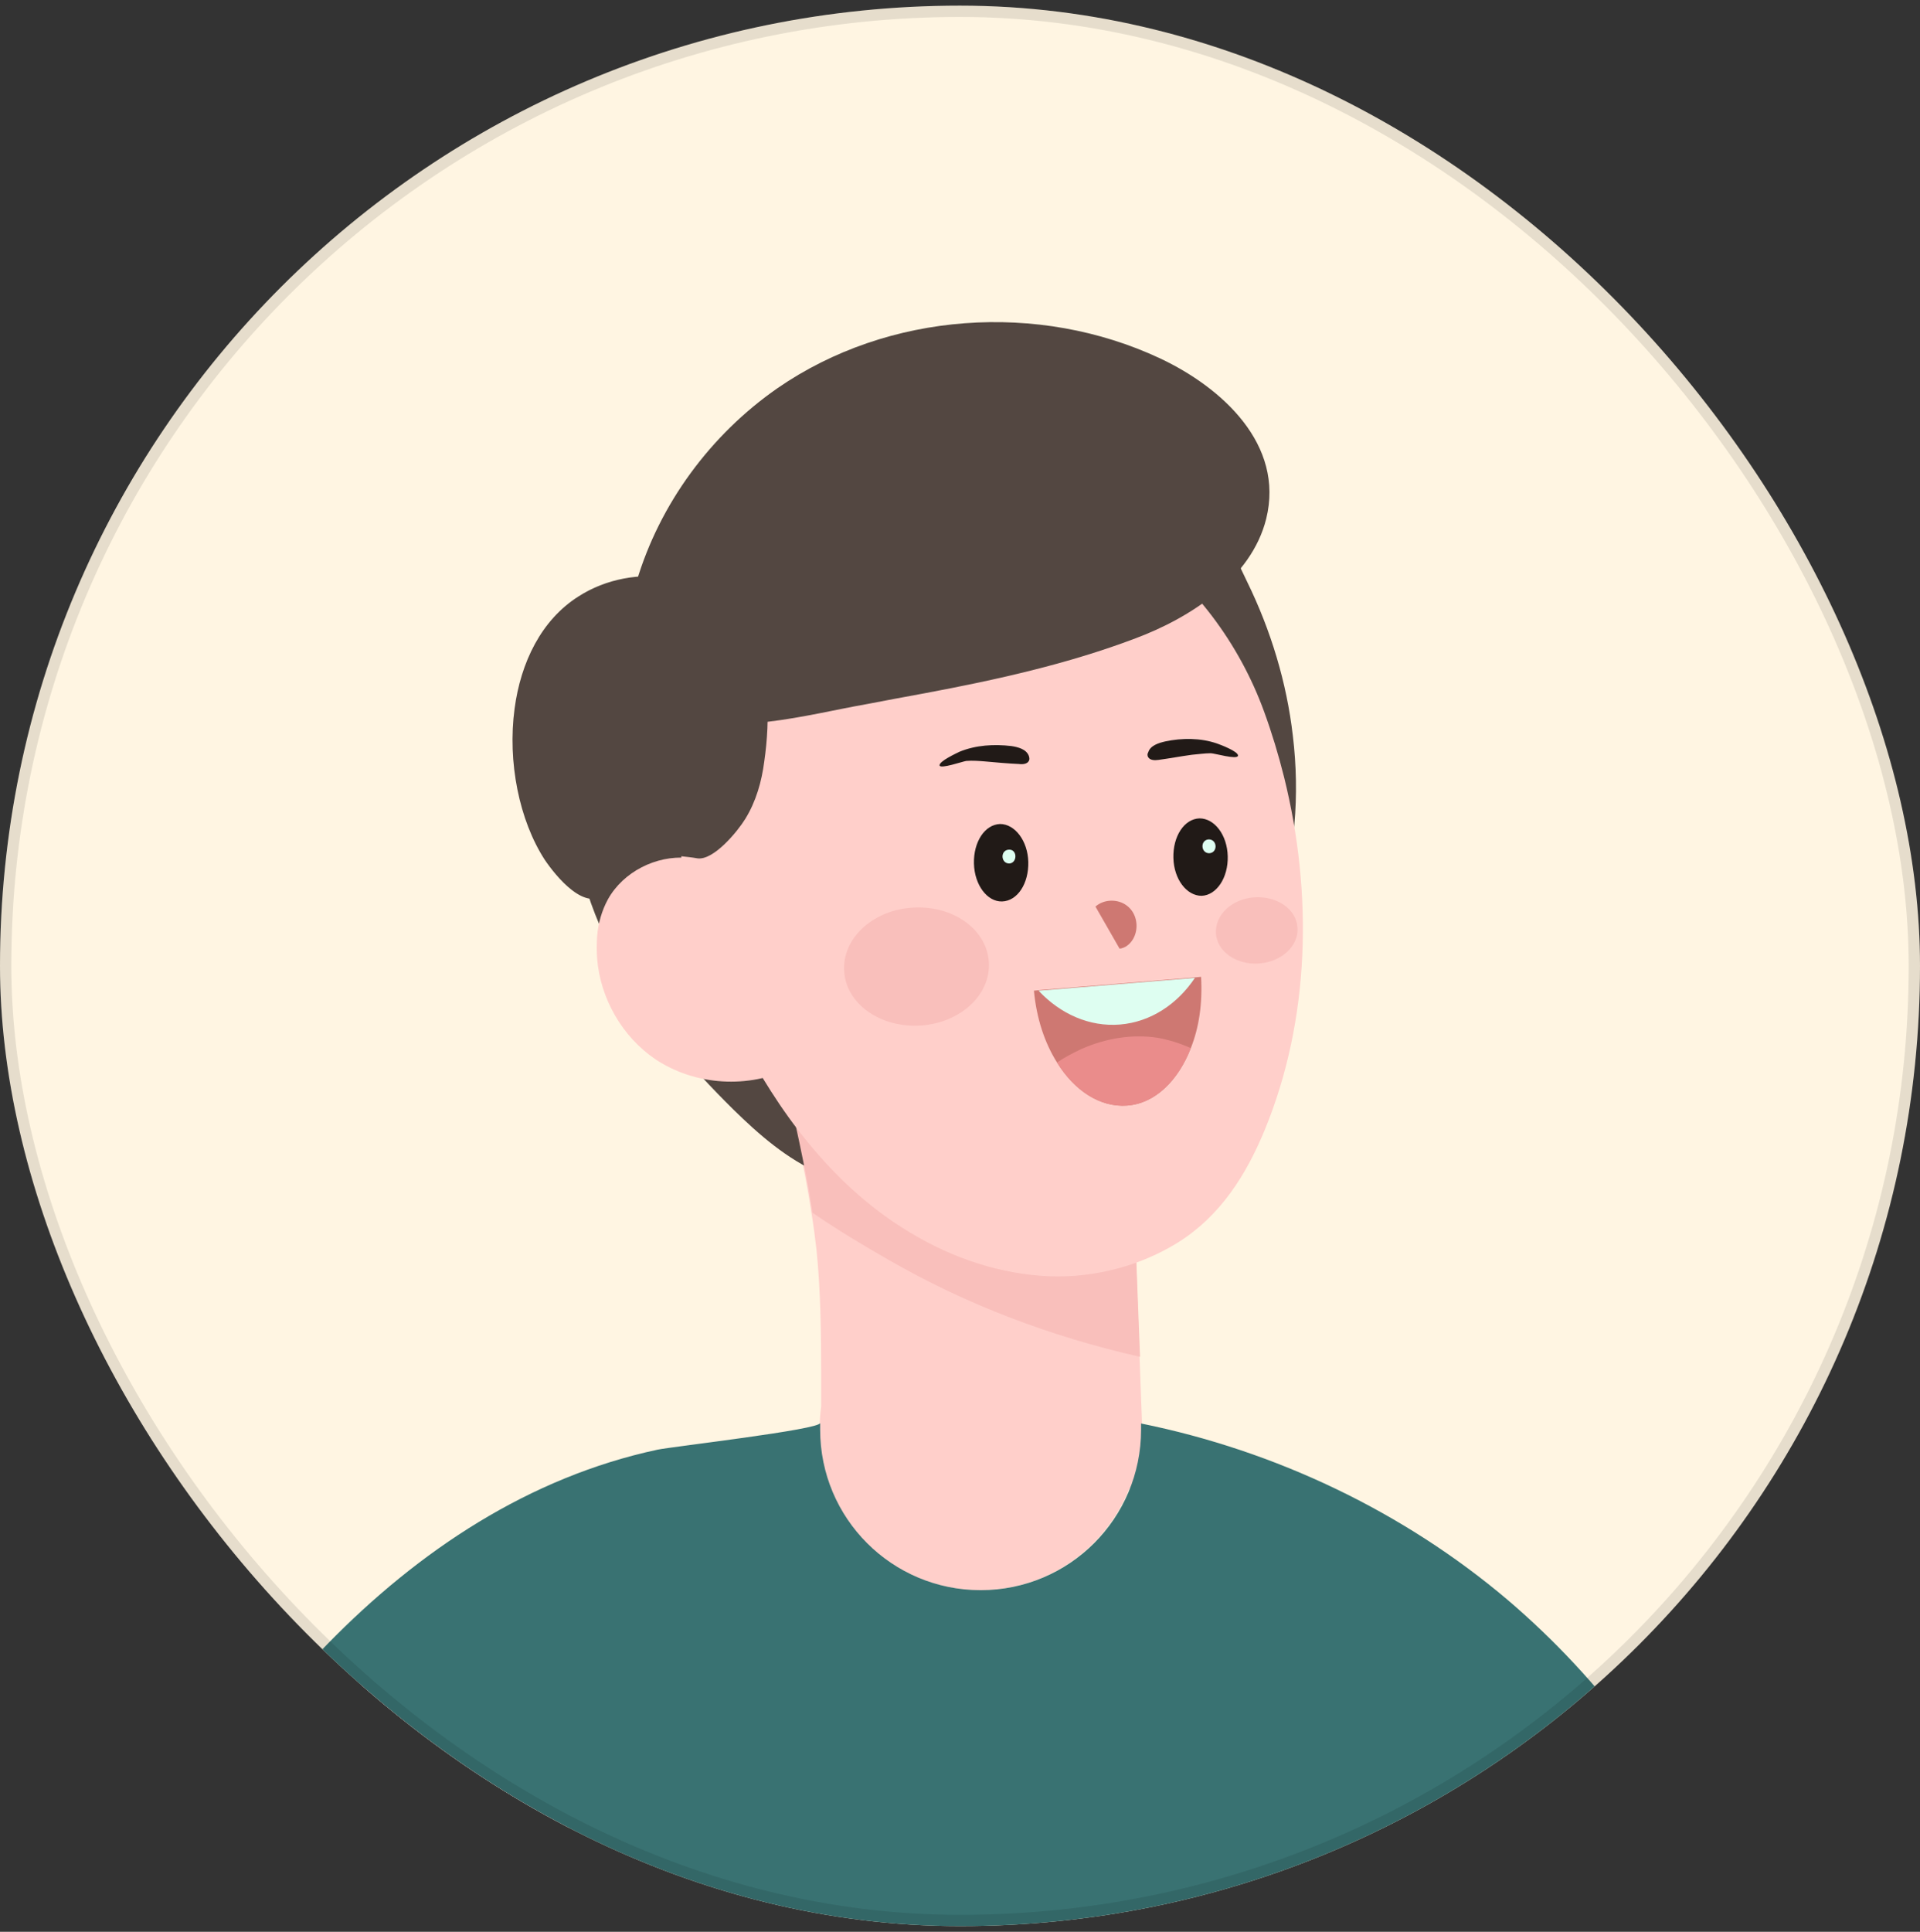<svg width="170" height="171" viewBox="0 0 170 171" fill="none" xmlns="http://www.w3.org/2000/svg">
<rect x="0" y="0" width="170" height="171" fill="#333333" stroke="none"/>
<g clip-path="url(#clip0_461_99272)">
<rect y="0.5" width="170" height="170" rx="85" fill="#FFF5E2"/>
<g clip-path="url(#clip1_461_99272)">
<path d="M40.477 146.027C17.825 146.027 -3.873 217.524 -4.418 218.432C-4.872 219.249 -49.949 285.57 -50.085 285.706C-50.085 285.706 -65.383 301.095 -69.105 305.725C-71.602 308.858 -74.235 312.126 -75.869 315.803C-77.594 319.707 -78.638 323.883 -79.728 327.969C-79.909 328.604 -80.091 329.285 -80 329.921C-79.864 331.101 -78.547 332.145 -77.367 331.6C-74.78 330.42 -73.872 327.016 -73.1 324.564C-72.374 322.249 -71.829 319.889 -70.74 317.71C-69.65 315.576 -68.061 314.033 -66.155 312.58C-64.793 311.536 -63.476 310.492 -62.069 309.493C-61.524 309.13 -60.98 308.721 -60.389 308.449C-59.572 308.041 -58.755 307.768 -57.847 307.814C-57.076 307.859 -55.986 308.222 -55.578 308.903C-55.078 309.629 -55.623 310.492 -55.941 311.127C-56.304 311.899 -56.849 312.625 -57.394 313.306C-58.347 314.487 -59.391 315.621 -59.981 316.983C-60.072 317.21 -60.163 317.437 -60.208 317.71C-60.889 320.342 -58.892 324.201 -55.941 321.795C-55.305 321.296 -54.806 320.615 -54.307 319.979C-51.901 316.892 -48.859 314.305 -47.089 310.855C-45.954 308.631 -45.046 306.316 -44.184 304C-42.504 299.688 -41.823 297.055 -41.505 294.967L-41.46 294.876C-41.097 294.604 -0.105 257.834 24.09 224.878C29.764 217.16 43.655 186.791 50.373 164.73C51.917 160.281 44.699 150.43 40.477 146.027Z" fill="#FFCFCA"/>
<path d="M73.116 95.048C79.971 98.544 86.916 101.767 93.952 104.944C96.086 105.898 98.219 106.851 100.444 107.305L100.898 120.106L101.306 131.092C100.898 131.364 100.444 131.591 99.99 131.773C97.902 137.038 92.772 140.761 86.78 140.761C80.334 140.761 74.886 136.448 73.162 130.547C73.025 130.502 72.889 130.456 72.753 130.411C72.753 129.866 72.753 129.321 72.753 128.731C72.662 128.005 72.571 127.279 72.571 126.552C72.571 125.871 72.617 125.145 72.708 124.51C72.708 123.556 72.708 122.603 72.708 121.65C72.708 117.973 72.662 114.341 72.299 110.664C72.163 109.529 72.027 108.44 71.845 107.35C71.436 104.581 70.846 101.858 70.256 99.134C69.757 96.91 69.303 94.64 68.804 92.415C70.256 93.596 71.527 94.231 73.116 95.048Z" fill="#FFCFCA"/>
<path d="M114.607 72.987C113.881 81.884 109.977 90.554 103.621 96.819C100.716 99.679 97.311 102.085 93.498 103.537C89.322 105.172 84.783 105.671 80.288 105.444C77.656 105.308 74.977 104.899 72.571 103.855C69.666 102.584 67.215 100.45 64.945 98.226C61.087 94.413 57.5 90.282 54.867 85.516C52.235 80.795 50.51 75.438 50.555 70.036C50.555 68.175 50.782 66.314 51.463 64.634C52.416 62.364 54.187 60.549 56.002 58.914C61.994 53.467 69.031 48.973 76.793 46.839C84.873 44.615 93.407 44.887 101.76 45.205C103.894 45.296 105.8 45.705 107.525 47.021C108.932 48.111 109.659 49.926 110.431 51.515C112.519 55.782 113.926 60.412 114.471 65.133C114.788 67.766 114.834 70.399 114.607 72.987Z" fill="#534741"/>
<path d="M100.943 120.106C93.09 118.336 85.509 115.476 78.609 111.481C76.385 110.21 74.115 108.848 71.936 107.35C71.527 104.581 70.937 101.858 70.347 99.134C69.848 96.91 69.394 94.64 68.894 92.415C70.256 93.641 71.482 94.231 73.116 95.094C79.971 98.589 86.916 101.812 93.952 104.99C96.086 105.943 98.219 106.896 100.444 107.35L100.943 120.106Z" fill="#F9BFBB"/>
<path d="M113.699 68.81C113.2 66.813 112.609 64.861 111.929 63C109.75 57.008 105.709 51.515 100.308 47.838C89.958 40.847 75.477 42.572 67.124 51.742C65.127 53.921 63.538 56.418 62.403 59.096C59.589 65.678 59.452 72.76 60.996 79.614C62.358 85.652 64.99 91.462 68.259 96.592C70.256 99.724 72.617 102.675 75.386 105.217C76.975 106.67 78.7 107.986 80.606 109.121C84.374 111.391 88.596 112.798 92.954 112.979C96.903 113.116 100.943 112.071 104.302 109.983C108.07 107.623 110.34 103.991 111.974 100.042C116.014 90.237 116.241 79.07 113.699 68.81Z" fill="#FFCFCA"/>
<path d="M70.075 94.504C66.307 96.41 61.541 96.093 58.045 93.777C55.094 91.78 53.142 88.375 52.87 84.835C52.825 84.199 52.825 83.564 52.87 82.883C52.961 81.748 53.279 80.613 53.823 79.614C55.185 77.163 58.09 75.71 60.86 75.937C63.674 76.164 66.216 77.98 67.578 80.431L68.531 85.833L70.075 94.504Z" fill="#FFCFCA"/>
<path d="M81.877 61.366C88.187 60.185 94.542 58.778 100.535 56.508C105.392 54.693 110.794 51.197 112.11 45.931C113.744 39.349 108.206 34.31 102.713 31.723C91.955 26.684 78.654 27.592 68.849 34.356C62.902 38.487 58.408 44.615 56.365 51.47C55.185 55.374 54.686 61.32 59.316 63.136C64.673 65.27 71.346 63.272 76.793 62.319C78.427 62.001 80.152 61.684 81.877 61.366Z" fill="#534741"/>
<path d="M45.562 62.727C46.106 58.642 47.922 54.874 51.236 52.786C56.048 49.699 63.356 50.562 66.261 55.827C68.168 59.232 68.213 63.635 67.669 67.403C67.442 69.174 66.942 70.944 65.989 72.487C65.354 73.531 63.22 76.164 61.767 75.983C61.268 75.892 60.769 75.847 60.36 75.801C60.269 75.801 60.179 75.801 60.133 75.801C58.681 75.801 57.273 76.164 56.002 76.891C55.049 77.39 54.277 78.116 53.733 78.979C51.917 80.931 49.193 77.526 48.24 76.119C45.97 72.623 44.926 67.448 45.562 62.727Z" fill="#534741"/>
<path d="M139.619 210.714C139.574 210.759 139.528 210.759 139.438 210.805C141.163 239.767 142.207 297.554 144.386 321.931C110.567 319.843 60.542 321.749 30.808 318.118C29.991 303.274 30.808 268.093 34.894 221.609C35.302 217.024 35.756 212.348 36.301 207.536C36.301 207.4 36.346 207.219 36.346 207.082L36.301 207.037C31.898 204.041 26.995 201.317 22.047 198.684C15.193 194.962 8.293 191.376 2.709 187.154C2.21 186.791 9.2 174.761 9.518 174.126C19.051 154.243 35.529 133.18 58.227 128.323C59.543 128.05 72.617 126.552 72.617 125.962C72.617 126.144 72.617 126.371 72.617 126.552C72.617 134.406 78.972 140.761 86.825 140.761C94.679 140.761 101.034 134.406 101.034 126.552C101.034 126.371 101.034 126.189 101.034 126.008C112.927 128.413 124.276 133.815 133.491 141.623C141.844 148.75 148.517 157.784 152.92 167.861C153.737 169.723 154.509 171.629 155.19 173.536C158.14 181.48 160.41 189.605 162.907 197.686C159.956 199.865 156.642 201.998 153.192 203.996C148.88 206.447 144.295 208.717 139.619 210.714Z" fill="#397272"/>
<path d="M139.256 184.068C139.755 192.92 139.165 201.817 139.619 210.669C144.249 208.717 148.88 206.402 153.192 203.95C151.104 201.771 149.288 199.32 147.836 196.687C144.34 190.332 142.888 183.114 140.981 176.169C139.029 169.178 136.532 162.551 131.312 157.512C136.759 165.138 138.711 174.716 139.256 184.068Z" fill="#306664"/>
<path d="M85.554 67.358C86.099 67.312 86.689 67.358 87.234 67.403C88.233 67.494 89.231 67.585 90.23 67.63C90.548 67.675 90.956 67.63 91.092 67.358C91.183 67.222 91.138 67.04 91.092 66.904C90.865 66.314 90.139 66.132 89.549 66.041C88.006 65.86 86.417 65.951 84.964 66.541C84.692 66.677 83.103 67.403 83.194 67.766C83.284 68.084 85.237 67.403 85.554 67.358Z" fill="#211A17"/>
<path d="M107.207 66.677C106.663 66.677 106.073 66.768 105.528 66.813C104.529 66.949 103.576 67.131 102.577 67.267C102.259 67.312 101.851 67.312 101.669 67.04C101.579 66.904 101.579 66.722 101.669 66.586C101.851 65.996 102.577 65.769 103.167 65.633C104.665 65.315 106.3 65.315 107.752 65.814C108.025 65.905 109.704 66.541 109.613 66.904C109.523 67.267 107.525 66.677 107.207 66.677Z" fill="#211A17"/>
<path d="M105.437 92.779C104.302 95.684 102.259 97.681 99.808 97.863C97.402 98.045 95.132 96.547 93.589 94.05C92.5 92.325 91.773 90.146 91.546 87.695L92 87.649L105.846 86.514L106.345 86.469C106.481 88.829 106.163 90.963 105.437 92.779Z" fill="#CE7872"/>
<path d="M105.8 86.56C104.257 88.875 101.896 90.464 99.173 90.691C96.449 90.918 93.862 89.737 91.955 87.695L105.8 86.56Z" fill="#DEFEF1"/>
<path d="M105.437 92.779C104.302 95.684 102.259 97.682 99.808 97.863C97.402 98.045 95.132 96.547 93.589 94.05C94.27 93.596 94.951 93.233 95.723 92.87C97.856 91.916 100.262 91.508 102.532 91.871C103.531 92.053 104.529 92.37 105.437 92.779Z" fill="#EA8C8B"/>
<path d="M91.047 76.301C91.092 78.207 90.094 79.751 88.732 79.796C87.415 79.841 86.281 78.343 86.235 76.437C86.19 74.53 87.189 72.987 88.55 72.941C89.867 72.941 91.002 74.439 91.047 76.301Z" fill="#211A17"/>
<path d="M89.322 75.211C88.55 75.257 88.596 76.437 89.367 76.437C90.094 76.391 90.094 75.166 89.322 75.211Z" fill="#DEFEF1"/>
<path d="M103.894 75.937C103.939 77.844 105.074 79.296 106.39 79.296C107.707 79.251 108.751 77.708 108.706 75.801C108.66 73.894 107.525 72.442 106.209 72.442C104.847 72.487 103.848 74.031 103.894 75.937Z" fill="#211A17"/>
<path d="M107.026 74.303C106.254 74.348 106.3 75.529 107.071 75.529C107.843 75.483 107.798 74.303 107.026 74.303Z" fill="#DEFEF1"/>
<path d="M99.763 80.159C98.991 79.569 97.765 79.569 96.994 80.25L99.127 83.972C99.717 83.927 100.217 83.428 100.444 82.883C100.852 81.93 100.58 80.749 99.763 80.159Z" fill="#CE7872"/>
<path d="M80.788 80.341C77.247 80.568 74.523 83.11 74.75 86.015C74.932 88.875 77.973 91.008 81.514 90.781C85.055 90.554 87.779 88.012 87.552 85.107C87.325 82.202 84.329 80.114 80.788 80.341Z" fill="#F9BFBB"/>
<path d="M114.879 82.111C114.788 80.477 113.063 79.297 111.066 79.433C109.069 79.569 107.571 80.976 107.661 82.61C107.752 84.245 109.477 85.425 111.475 85.289C113.472 85.153 115.015 83.7 114.879 82.111Z" fill="#F9BFBB"/>
</g>
</g>
<rect x="0.5" y="1" width="169" height="169" rx="84.5" stroke="black" stroke-opacity="0.1"/>
<defs>
<clipPath id="clip0_461_99272">
<rect y="0.5" width="170" height="170" rx="85" fill="white"/>
</clipPath>
<clipPath id="clip1_461_99272">
<rect width="310" height="627.808" fill="white" transform="translate(-80 28.5)"/>
</clipPath>
</defs>
</svg>
